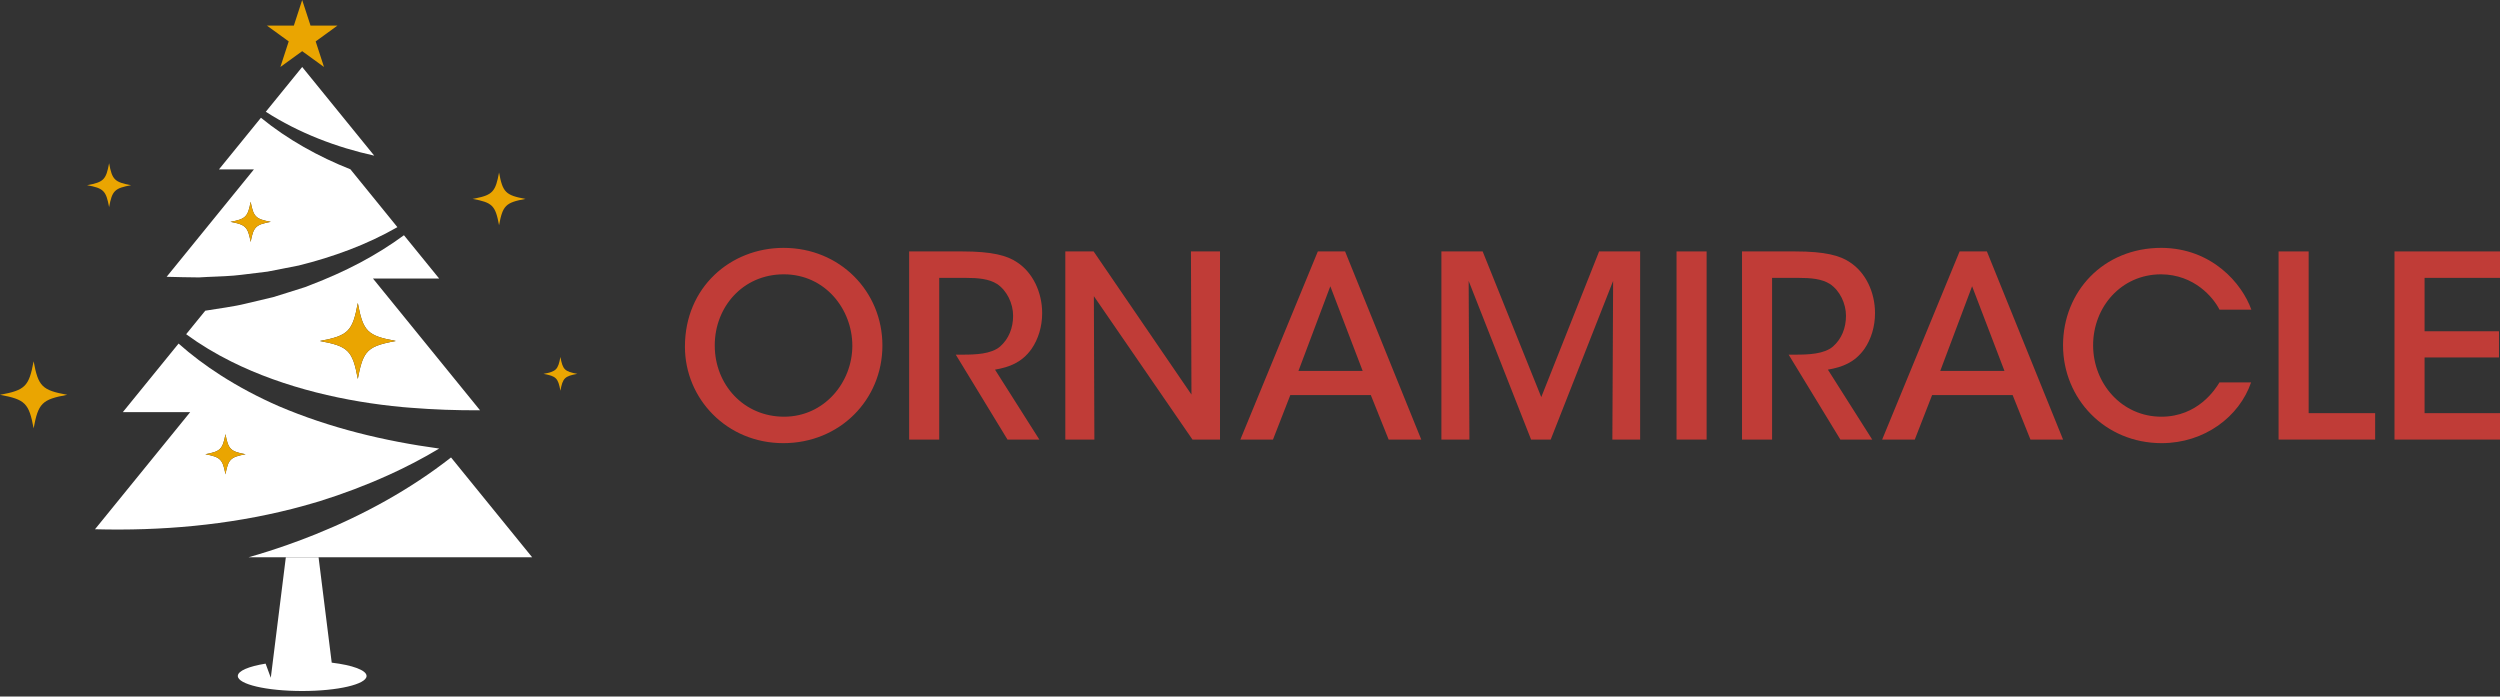 <svg xmlns="http://www.w3.org/2000/svg" fill="none" viewBox="0 0 201 56" height="56" width="201">
<rect x="0" y="0" width="201" height="56" fill="#333333" stroke="none"/>
<g clip-path="url(#clip0_102_981)">
<path fill="#C03C37" d="M55.069 27.861C55.069 23.098 58.736 19.929 62.998 19.929C67.525 19.929 70.946 23.425 70.946 27.779C70.946 32.133 67.525 35.629 62.977 35.629C58.428 35.629 55.069 32.051 55.069 27.881V27.86V27.861ZM57.466 27.779C57.466 30.927 59.801 33.503 63.038 33.503C66.274 33.503 68.528 30.743 68.528 27.799C68.528 24.855 66.336 22.055 63.018 22.055C59.699 22.055 57.466 24.712 57.466 27.759V27.779Z"></path>
<path fill="#C03C37" d="M73.096 20.215H77.377C79.754 20.215 80.983 20.542 81.782 21.094C83.031 21.912 83.79 23.485 83.79 25.182C83.79 26.245 83.482 27.268 82.929 28.064C82.15 29.147 81.167 29.516 79.999 29.72L83.564 35.342H81.003L76.844 28.514H77.377C78.422 28.514 79.692 28.474 80.409 27.86C81.105 27.248 81.454 26.369 81.454 25.387C81.454 24.405 80.962 23.363 80.163 22.831C79.508 22.422 78.668 22.34 77.582 22.34H75.513V35.342H73.096V20.215Z"></path>
<path fill="#C03C37" d="M95.793 31.724L95.752 20.215H98.088V35.342H95.875L87.947 23.812L87.988 35.342H85.652V20.215H87.927L95.793 31.724Z"></path>
<path fill="#C03C37" d="M102.347 35.342H99.725L105.953 20.215H108.145L114.27 35.342H111.648L110.214 31.765H103.741L102.348 35.342H102.347ZM106.957 23.015L104.396 29.823H109.559L106.957 23.015Z"></path>
<path fill="#C03C37" d="M115.888 35.342V20.215H119.206L123.918 31.928L128.568 20.215H131.867V35.342H129.634L129.695 22.586L124.676 35.342H123.099L118.08 22.586L118.141 35.342H115.888Z"></path>
<path fill="#C03C37" d="M134.794 20.215H137.212V35.342H134.794V20.215Z"></path>
<path fill="#C03C37" d="M140.058 20.215H144.34C146.716 20.215 147.946 20.542 148.744 21.094C149.994 21.912 150.752 23.485 150.752 25.182C150.752 26.245 150.445 27.268 149.892 28.064C149.113 29.147 148.13 29.516 146.962 29.72L150.527 35.342H147.966L143.807 28.514H144.34C145.385 28.514 146.654 28.474 147.372 27.86C148.068 27.248 148.417 26.369 148.417 25.387C148.417 24.405 147.925 23.363 147.126 22.831C146.471 22.422 145.63 22.34 144.545 22.34H142.476V35.342H140.058V20.215Z"></path>
<path fill="#C03C37" d="M153.948 35.342H151.325L157.553 20.215H159.746L165.871 35.342H163.249L161.815 31.765H155.341L153.948 35.342H153.948ZM158.557 23.015L155.996 29.823H161.159L158.557 23.015Z"></path>
<path fill="#C03C37" d="M180.988 30.743C180.046 33.503 177.238 35.629 173.797 35.629C169.228 35.629 165.868 32.051 165.868 27.758C165.868 23.465 169.084 19.928 173.776 19.928C177.853 19.949 180.27 22.811 181.008 24.896H178.447C177.955 23.915 176.419 22.075 173.755 22.055C170.539 22.055 168.286 24.691 168.286 27.759C168.286 30.826 170.58 33.503 173.776 33.503C176.705 33.503 178.119 31.295 178.447 30.743H180.987H180.988Z"></path>
<path fill="#C03C37" d="M183.198 20.215H185.616V33.217H190.962V35.342H183.198V20.215Z"></path>
<path fill="#C03C37" d="M192.518 20.215H201V22.34H194.936V26.634H200.918V28.739H194.936V33.217H201V35.342H192.518V20.215Z"></path>
<path fill="white" d="M29.713 15.507L28.178 13.619H28.191C25.625 12.606 23.126 11.222 20.979 9.468L17.604 13.619H20.415L13.398 22.254C14.262 22.275 15.13 22.301 15.996 22.304C16.823 22.247 17.893 22.234 18.798 22.158C19.007 22.141 19.209 22.122 19.393 22.096C19.725 22.055 21.216 21.875 21.508 21.838C22.277 21.691 23.253 21.496 24.022 21.346C25.4 21.004 26.767 20.584 28.102 20.075C29.428 19.569 30.718 18.969 31.951 18.263L29.713 15.507ZM20.152 19.454C19.929 18.241 19.746 18.059 18.531 17.835C19.746 17.613 19.929 17.433 20.152 16.22C20.376 17.433 20.556 17.613 21.771 17.835C20.556 18.059 20.376 18.241 20.152 19.454Z"></path>
<path fill="#EAA501" d="M21.771 17.835C20.556 18.059 20.376 18.241 20.152 19.454C19.929 18.241 19.746 18.059 18.531 17.835C19.746 17.613 19.929 17.433 20.152 16.22C20.376 17.433 20.556 17.613 21.771 17.835Z"></path>
<path fill="white" d="M24.296 5.386L21.37 8.985C24.021 10.692 27.074 11.854 30.088 12.514L24.296 5.386Z"></path>
<path fill="white" d="M29.986 22.393H35.307L32.477 18.912C32.477 18.912 32.476 18.914 32.473 18.916C31.366 19.731 30.181 20.465 28.951 21.119C27.666 21.799 26.333 22.39 24.988 22.905C24.838 22.964 24.688 23.025 24.538 23.081C24.098 23.219 23.59 23.38 23.091 23.538C22.696 23.661 22.305 23.785 21.958 23.891C21.652 23.966 20.098 24.331 19.763 24.411C18.828 24.649 17.527 24.81 16.504 24.98L15.536 26.169L14.967 26.871C16.098 27.701 17.316 28.431 18.596 29.069C22.887 31.207 27.848 32.313 32.391 32.732C32.597 32.751 32.808 32.766 33.016 32.783C34.869 32.933 36.731 32.998 38.595 32.987L29.986 22.393ZM29.454 28.402C29.127 28.829 28.955 29.459 28.768 30.468C28.345 28.177 28.002 27.835 25.709 27.415C26.876 27.2 27.535 27.003 27.961 26.564C28.372 26.139 28.56 25.485 28.768 24.359C29.192 26.65 29.535 26.992 31.828 27.415C30.546 27.65 29.873 27.86 29.454 28.402Z"></path>
<path fill="#EAA501" d="M31.828 27.415C30.546 27.65 29.873 27.86 29.454 28.402C29.127 28.829 28.955 29.459 28.768 30.468C28.345 28.177 28.002 27.835 25.709 27.415C26.876 27.2 27.535 27.003 27.961 26.564C28.372 26.139 28.56 25.485 28.768 24.359C29.192 26.65 29.535 26.992 31.828 27.415Z"></path>
<path fill="white" d="M22.409 32.656C20.815 31.959 19.223 31.125 17.713 30.154C16.532 29.394 15.399 28.552 14.357 27.623L9.876 33.135H15.291L7.638 42.551C12.952 42.694 18.309 42.226 23.464 40.92C24.002 40.784 24.538 40.636 25.072 40.48C25.28 40.419 25.489 40.364 25.695 40.298C27.576 39.711 29.441 39.01 31.258 38.183C31.258 38.183 31.26 38.185 31.262 38.183C32.651 37.553 34.006 36.849 35.312 36.064C30.886 35.46 26.524 34.41 22.409 32.656ZM18.128 38.137C17.904 36.924 17.721 36.744 16.509 36.521C17.721 36.299 17.904 36.117 18.128 34.904C18.351 36.117 18.531 36.299 19.746 36.521C18.531 36.744 18.351 36.924 18.128 38.137Z"></path>
<path fill="#EAA501" d="M19.746 36.521C18.531 36.744 18.351 36.924 18.128 38.137C17.904 36.924 17.721 36.744 16.509 36.521C17.721 36.299 17.904 36.117 18.128 34.904C18.351 36.117 18.531 36.299 19.746 36.521Z"></path>
<path fill="#EAA501" d="M40.124 18.111C40.417 16.521 40.655 16.284 42.247 15.992C40.655 15.7 40.416 15.463 40.124 13.873C39.846 15.379 39.616 15.671 38.237 15.946C38.161 15.961 38.083 15.977 38 15.991C39.593 16.284 39.831 16.521 40.124 18.11V18.111Z"></path>
<path fill="#EAA501" d="M8.772 16.654C9.015 15.331 9.214 15.134 10.539 14.89C9.213 14.647 9.015 14.449 8.772 13.127C8.528 14.45 8.329 14.647 7.003 14.89C8.329 15.134 8.527 15.332 8.772 16.654Z"></path>
<path fill="#EAA501" d="M45.057 28.702C44.869 29.719 44.717 29.87 43.698 30.058C44.717 30.245 44.869 30.397 45.057 31.414C45.245 30.397 45.397 30.245 46.416 30.058C45.397 29.87 45.245 29.719 45.057 28.702Z"></path>
<path fill="#EAA501" d="M2.703 29.046C2.329 31.069 2.027 31.371 0 31.743C2.027 32.115 2.329 32.417 2.703 34.44C3.076 32.417 3.378 32.115 5.405 31.743C3.378 31.371 3.076 31.069 2.703 29.046Z"></path>
<path fill="#EAA501" d="M22.542 5.386L24.296 4.114L26.049 5.386L25.38 3.329L27.134 2.057H24.966L24.296 0L23.626 2.057H21.459L23.212 3.329L22.542 5.386Z"></path>
<path fill="white" d="M42.784 44.803H19.987C21.027 44.507 22.068 44.175 23.104 43.811C23.866 43.543 24.628 43.257 25.381 42.952C29.263 41.386 33.001 39.335 36.263 36.779L42.784 44.803Z"></path>
<path fill="white" d="M29.472 54.35C29.472 55.017 27.154 55.557 24.296 55.557C21.437 55.557 19.12 55.017 19.12 54.35C19.12 53.938 20.006 53.575 21.355 53.356L21.772 54.493L22.848 45.87L22.981 44.803H25.613L25.647 45.082L26.67 53.277C28.333 53.478 29.472 53.882 29.472 54.35Z"></path>
</g>
<defs>
<clipPath id="clip0_102_981">
<rect fill="white" height="55.557" width="201"></rect>
</clipPath>
</defs>
</svg>
